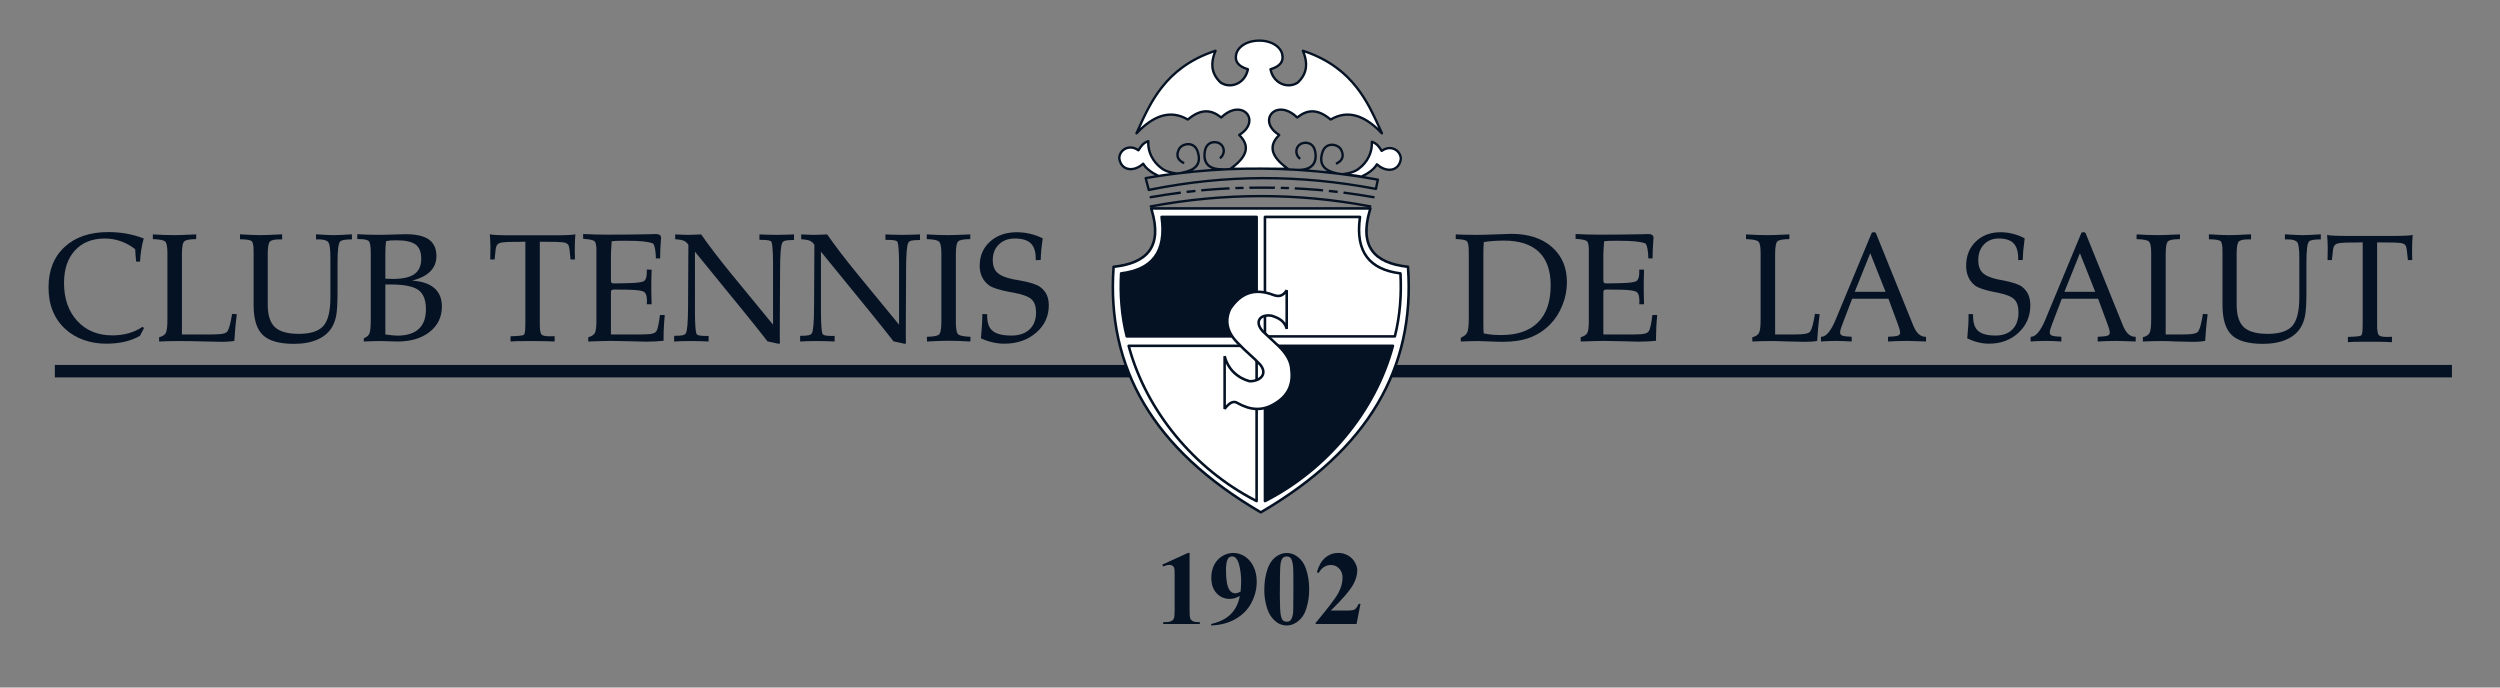 <svg xmlns="http://www.w3.org/2000/svg" xmlns:xlink="http://www.w3.org/1999/xlink" width="400" zoomAndPan="magnify" viewBox="0 0 300 82.5" height="110" preserveAspectRatio="xMidYMid meet" version="1.0"><rect x="0" y="0" width="300" height="82.5" fill="#808080" stroke="none"/><defs><clipPath id="72688ce621"><path d="M 5.797 27 L 290 27 L 290 42 L 5.797 42 Z M 5.797 27 " clip-rule="nonzero"/></clipPath><clipPath id="8fe80f7b50"><path d="M 166 43 L 294.301 43 L 294.301 46 L 166 46 Z M 166 43 " clip-rule="nonzero"/></clipPath></defs><path fill="#051224" d="M 151.219 61.613 C 144.719 57.82 140.062 53.453 137.145 48.52 C 134.219 43.582 133.035 38.074 133.477 32.004 C 133.48 31.941 133.551 31.867 133.617 31.859 C 135.551 31.652 137.008 31.082 137.793 30.004 C 138.578 28.93 138.711 27.328 137.996 25.062 C 137.965 24.965 138.043 24.859 138.145 24.859 L 164.445 24.859 C 164.547 24.859 164.625 24.965 164.594 25.062 C 163.883 27.328 164.012 28.93 164.797 30.004 C 165.582 31.082 167.039 31.652 168.977 31.859 C 169.039 31.867 169.109 31.941 169.113 32.004 C 169.555 38.074 168.371 43.582 165.445 48.52 C 162.527 53.453 157.871 57.82 151.375 61.613 C 151.34 61.633 151.25 61.633 151.219 61.613 " fill-opacity="1" fill-rule="nonzero"/><path fill="#ffffff" d="M 151.297 61.301 C 157.707 57.543 162.301 53.23 165.18 48.363 C 168.051 43.516 169.223 38.113 168.812 32.156 C 166.852 31.926 165.371 31.32 164.543 30.188 C 163.723 29.062 163.562 27.438 164.238 25.172 L 138.355 25.172 C 139.031 27.438 138.867 29.062 138.047 30.188 C 137.219 31.32 135.738 31.926 133.777 32.156 C 133.367 38.113 134.543 43.516 137.41 48.363 C 140.293 53.23 144.883 57.543 151.297 61.301 " fill-opacity="1" fill-rule="nonzero"/><g clip-path="url(#72688ce621)"><path fill="#051224" d="M 281.746 41.059 L 281.746 40.43 C 282.316 40.41 282.719 40.387 282.941 40.359 C 283.168 40.328 283.301 40.293 283.344 40.25 C 283.41 40.184 283.453 40.047 283.484 39.84 C 283.512 39.625 283.523 39.242 283.523 38.688 L 283.523 29.086 C 283.387 29.086 283.199 29.086 282.953 29.094 C 282.715 29.102 282.543 29.105 282.438 29.105 L 282.031 29.105 C 281.109 29.105 280.543 29.164 280.328 29.289 C 280.117 29.41 279.992 29.652 279.957 30.02 L 279.828 31.211 L 279.309 31.211 C 279.309 31.051 279.312 30.801 279.316 30.461 C 279.324 30.125 279.328 29.875 279.328 29.703 C 279.328 29.516 279.32 29.297 279.309 29.039 C 279.297 28.781 279.277 28.504 279.254 28.195 C 279.422 28.238 279.727 28.266 280.164 28.285 C 280.602 28.305 281.168 28.312 281.871 28.312 L 286.91 28.312 C 287.609 28.312 288.18 28.305 288.617 28.285 C 289.051 28.266 289.355 28.238 289.52 28.195 C 289.5 28.461 289.48 28.734 289.469 29.027 C 289.457 29.316 289.449 29.625 289.449 29.945 C 289.449 30.145 289.449 30.348 289.453 30.559 C 289.457 30.77 289.465 30.984 289.469 31.211 L 288.949 31.211 L 288.82 30.02 C 288.785 29.73 288.723 29.531 288.637 29.418 C 288.551 29.305 288.391 29.223 288.156 29.172 C 287.992 29.145 287.688 29.121 287.25 29.105 C 286.812 29.09 286.148 29.086 285.254 29.086 L 285.254 39.039 C 285.254 39.691 285.328 40.086 285.469 40.223 C 285.609 40.363 285.918 40.43 286.395 40.43 C 286.551 40.43 286.676 40.43 286.77 40.426 C 286.863 40.422 286.953 40.418 287.035 40.41 L 287.035 41.059 C 286.676 41.039 286.262 41.023 285.797 41.016 C 285.328 41.008 284.816 41.004 284.258 41.004 C 283.402 41.004 282.816 41.008 282.5 41.016 C 282.184 41.023 281.93 41.039 281.746 41.059 M 266.699 36.605 L 266.699 30.148 C 266.699 29.469 266.621 29.066 266.461 28.93 C 266.305 28.797 265.84 28.723 265.074 28.711 L 265.062 28.117 C 265.691 28.156 266.195 28.18 266.57 28.195 C 266.945 28.211 267.258 28.215 267.508 28.215 C 267.699 28.215 267.977 28.211 268.34 28.199 C 268.703 28.188 269.297 28.16 270.125 28.117 L 270.125 28.727 L 269.793 28.727 C 269.191 28.727 268.809 28.816 268.645 29 C 268.48 29.176 268.398 29.672 268.398 30.48 L 268.398 36.559 C 268.398 37.824 268.684 38.723 269.258 39.262 C 269.836 39.797 270.789 40.062 272.125 40.062 C 273.535 40.062 274.516 39.746 275.078 39.109 C 275.637 38.469 275.918 37.324 275.918 35.664 L 275.918 30.922 C 275.918 29.898 275.832 29.273 275.66 29.055 C 275.492 28.84 275.105 28.727 274.508 28.727 L 274.191 28.727 L 274.191 28.117 C 274.699 28.152 275.117 28.176 275.453 28.191 C 275.785 28.207 276.074 28.215 276.32 28.215 C 276.555 28.215 276.84 28.207 277.18 28.191 C 277.516 28.176 277.957 28.152 278.496 28.117 L 278.496 28.727 C 278.105 28.727 277.797 28.746 277.566 28.785 C 277.332 28.828 277.176 28.887 277.094 28.969 C 276.977 29.086 276.898 29.355 276.848 29.781 C 276.793 30.203 276.77 30.824 276.77 31.637 L 276.77 35 C 276.77 36.328 276.719 37.262 276.625 37.797 C 276.531 38.332 276.367 38.797 276.141 39.195 C 275.77 39.863 275.191 40.375 274.402 40.73 C 273.613 41.082 272.66 41.262 271.543 41.262 C 269.793 41.262 268.547 40.906 267.809 40.207 C 267.07 39.5 266.699 38.301 266.699 36.605 M 259.883 40.137 L 261.793 40.137 C 262.473 40.137 262.961 40.105 263.258 40.043 C 263.551 39.98 263.73 39.875 263.812 39.734 C 263.906 39.57 264.004 39.316 264.09 38.969 C 264.18 38.613 264.27 38.18 264.352 37.668 L 264.918 37.703 C 264.844 38.301 264.777 38.867 264.73 39.406 C 264.684 39.938 264.645 40.441 264.621 40.906 C 264.426 40.945 264.203 40.973 263.961 40.988 C 263.723 41.008 263.422 41.02 263.059 41.02 C 262.801 41.02 262.109 41.004 260.977 40.973 C 259.844 40.941 260.395 40.926 259.516 40.926 C 259.078 40.926 258.66 40.93 258.258 40.938 C 257.855 40.949 257.484 40.961 257.145 40.98 L 257.145 40.469 C 257.535 40.375 257.797 40.207 257.938 39.977 C 258.074 39.742 258.141 39.188 258.141 38.312 L 258.141 30.328 C 258.141 29.57 258.043 29.113 257.844 28.957 C 257.648 28.809 257.164 28.719 256.391 28.695 L 256.391 28.129 C 256.898 28.156 257.367 28.18 257.793 28.195 C 258.219 28.211 258.621 28.215 259.004 28.215 C 259.184 28.215 259.438 28.211 259.766 28.199 C 260.098 28.188 260.707 28.164 261.602 28.129 L 261.59 28.695 C 260.848 28.699 260.375 28.785 260.18 28.941 C 259.98 29.098 259.883 29.621 259.883 30.5 Z M 243.676 40.98 L 243.676 40.414 L 243.715 40.414 C 244.289 40.414 244.859 39.734 245.434 38.375 C 245.484 38.242 245.527 38.141 245.559 38.07 L 249.754 27.973 C 249.773 27.938 249.801 27.914 249.84 27.895 C 249.883 27.875 249.941 27.867 250.012 27.867 C 250.082 27.867 250.141 27.875 250.18 27.895 C 250.219 27.914 250.25 27.941 250.273 27.984 L 254.688 38.906 C 254.691 38.922 254.703 38.957 254.73 39.012 C 255.102 39.949 255.594 40.414 256.215 40.414 L 256.285 40.414 L 256.285 40.98 C 256.172 40.977 256.016 40.969 255.816 40.961 C 254.988 40.93 254.418 40.91 254.09 40.91 C 253.625 40.91 253.199 40.918 252.812 40.93 C 252.426 40.941 252.062 40.957 251.723 40.98 L 251.723 40.414 C 252.332 40.391 252.727 40.344 252.906 40.277 C 253.086 40.207 253.176 40.09 253.176 39.93 C 253.176 39.84 253.156 39.719 253.125 39.57 C 253.086 39.422 253.035 39.258 252.969 39.082 L 251.773 35.852 L 247.414 35.852 L 246.219 38.977 C 246.125 39.227 246.059 39.418 246.027 39.547 C 245.996 39.676 245.977 39.797 245.977 39.91 C 245.977 40.086 246.07 40.207 246.246 40.277 C 246.43 40.344 246.801 40.391 247.363 40.414 L 247.363 40.98 C 247.031 40.957 246.715 40.941 246.402 40.93 C 246.09 40.918 245.785 40.91 245.484 40.91 C 245.145 40.91 244.824 40.918 244.535 40.93 C 244.238 40.941 243.953 40.957 243.676 40.98 M 247.73 35.016 L 251.426 35.016 L 249.59 30.383 Z M 236.07 40.594 C 236.121 40.098 236.16 39.605 236.188 39.121 C 236.215 38.637 236.23 38.156 236.23 37.684 L 236.77 37.703 L 236.77 37.926 C 236.77 38.766 236.977 39.367 237.398 39.723 C 237.812 40.082 238.504 40.266 239.473 40.266 C 240.336 40.266 241.008 40.02 241.492 39.527 C 241.977 39.035 242.219 38.355 242.219 37.484 C 242.219 36.797 242.059 36.285 241.742 35.949 C 241.426 35.613 240.793 35.344 239.848 35.148 C 239.719 35.117 239.543 35.086 239.309 35.043 C 238.125 34.805 237.348 34.535 236.977 34.242 C 236.633 33.965 236.375 33.633 236.199 33.234 C 236.023 32.84 235.938 32.391 235.938 31.891 C 235.938 30.703 236.32 29.738 237.094 28.988 C 237.863 28.242 238.859 27.867 240.082 27.867 C 240.566 27.867 241.051 27.93 241.539 28.051 C 242.023 28.172 242.5 28.355 242.961 28.602 C 242.891 29.129 242.836 29.602 242.797 30.02 C 242.762 30.434 242.742 30.828 242.734 31.191 L 242.184 31.219 L 242.184 31.027 C 242.184 30.191 242 29.582 241.629 29.199 C 241.262 28.812 240.664 28.621 239.848 28.621 C 239.113 28.621 238.523 28.859 238.07 29.34 C 237.617 29.816 237.391 30.441 237.391 31.215 C 237.391 31.867 237.555 32.367 237.895 32.711 C 238.227 33.055 238.824 33.324 239.676 33.516 C 239.836 33.547 240.066 33.59 240.375 33.648 C 241.508 33.863 242.273 34.125 242.668 34.43 C 243 34.695 243.246 35.004 243.402 35.367 C 243.559 35.727 243.637 36.152 243.637 36.645 C 243.637 37.953 243.164 39.051 242.219 39.926 C 241.277 40.805 240.094 41.242 238.664 41.242 C 238.238 41.242 237.805 41.188 237.371 41.078 C 236.938 40.973 236.504 40.812 236.07 40.594 M 218.516 40.98 L 218.516 40.414 L 218.555 40.414 C 219.133 40.414 219.703 39.734 220.273 38.375 C 220.324 38.242 220.367 38.141 220.398 38.07 L 224.594 27.973 C 224.609 27.938 224.641 27.914 224.68 27.895 C 224.723 27.875 224.781 27.867 224.852 27.867 C 224.922 27.867 224.98 27.875 225.02 27.895 C 225.059 27.914 225.09 27.941 225.113 27.984 L 229.527 38.906 C 229.527 38.922 229.547 38.957 229.57 39.012 C 229.941 39.949 230.434 40.414 231.055 40.414 L 231.125 40.414 L 231.125 40.98 C 231.012 40.977 230.855 40.969 230.656 40.961 C 229.832 40.93 229.258 40.91 228.93 40.91 C 228.465 40.91 228.039 40.918 227.652 40.93 C 227.266 40.941 226.902 40.957 226.562 40.98 L 226.562 40.414 C 227.172 40.391 227.566 40.344 227.746 40.277 C 227.926 40.207 228.016 40.094 228.016 39.93 C 228.016 39.84 227.996 39.719 227.965 39.57 C 227.926 39.422 227.875 39.258 227.809 39.082 L 226.613 35.852 L 222.258 35.852 L 221.059 38.977 C 220.965 39.227 220.902 39.418 220.867 39.547 C 220.836 39.676 220.816 39.797 220.816 39.91 C 220.816 40.086 220.91 40.207 221.086 40.277 C 221.27 40.344 221.641 40.391 222.203 40.414 L 222.203 40.98 C 221.871 40.957 221.551 40.941 221.242 40.93 C 220.93 40.918 220.625 40.91 220.324 40.91 C 219.984 40.91 219.664 40.918 219.371 40.93 C 219.078 40.941 218.793 40.957 218.516 40.98 M 222.57 35.016 L 226.266 35.016 L 224.43 30.383 Z M 213.016 40.137 L 215.234 40.137 C 215.918 40.137 216.406 40.105 216.699 40.043 C 216.988 39.98 217.172 39.875 217.254 39.734 C 217.348 39.57 217.445 39.316 217.535 38.969 C 217.621 38.613 217.711 38.18 217.793 37.668 L 218.359 37.703 C 218.285 38.301 218.219 38.867 218.172 39.406 C 218.125 39.938 218.086 40.441 218.062 40.906 C 217.867 40.945 217.648 40.973 217.402 40.992 C 217.16 41.008 216.863 41.02 216.5 41.02 C 216.242 41.02 215.547 41.004 214.418 40.973 C 213.285 40.941 213.523 40.926 212.645 40.926 C 212.211 40.926 211.789 40.93 211.391 40.938 C 210.988 40.949 210.617 40.965 210.277 40.98 L 210.277 40.469 C 210.668 40.375 210.93 40.207 211.066 39.977 C 211.207 39.742 211.273 39.188 211.273 38.312 L 211.273 30.328 C 211.273 29.57 211.176 29.113 210.977 28.957 C 210.777 28.809 210.297 28.719 209.523 28.695 L 209.523 28.129 C 210.031 28.156 210.496 28.18 210.926 28.195 C 211.348 28.211 211.75 28.215 212.133 28.215 C 212.316 28.215 212.57 28.211 212.898 28.203 C 213.23 28.188 213.84 28.164 214.73 28.129 L 214.723 28.695 C 213.98 28.699 213.508 28.785 213.312 28.941 C 213.113 29.098 213.016 29.621 213.016 30.5 Z M 189.684 40.98 L 189.684 40.469 C 190.066 40.363 190.324 40.199 190.461 39.984 C 190.594 39.77 190.66 39.262 190.66 38.457 L 190.66 29.996 C 190.66 29.41 190.578 29.051 190.406 28.922 C 190.234 28.793 189.793 28.707 189.07 28.66 L 189.07 28.082 C 189.566 28.105 190.062 28.125 190.551 28.141 C 191.047 28.156 191.547 28.16 192.055 28.16 C 193.816 28.16 195.551 28.141 197.254 28.102 C 197.543 28.086 197.711 28.082 197.758 28.082 C 197.988 28.082 198.152 28.121 198.262 28.199 C 198.371 28.273 198.422 28.402 198.422 28.566 C 198.422 28.586 198.418 28.656 198.406 28.781 C 198.34 29.516 198.309 30.254 198.309 31.008 L 197.805 31.008 C 197.785 30.52 197.754 30.137 197.699 29.867 C 197.652 29.594 197.57 29.379 197.465 29.223 C 197.184 29.109 196.789 29.027 196.285 28.969 C 195.785 28.918 195.047 28.891 194.074 28.891 C 193.598 28.891 193.254 28.895 193.047 28.902 C 192.84 28.914 192.656 28.93 192.492 28.953 C 192.461 29.48 192.434 29.844 192.422 30.043 C 192.41 30.246 192.402 30.402 192.402 30.516 L 192.402 33.605 C 192.402 33.777 192.43 33.883 192.48 33.934 C 192.531 33.988 192.645 34.012 192.828 34.012 L 194.555 33.977 C 195.586 33.949 196.199 33.863 196.402 33.703 C 196.609 33.543 196.711 33.207 196.711 32.699 L 196.711 32.352 L 197.285 32.359 C 197.27 32.906 197.254 33.32 197.254 33.609 C 197.25 33.902 197.25 34.176 197.25 34.43 C 197.25 34.676 197.25 34.934 197.254 35.219 C 197.254 35.5 197.27 35.934 197.285 36.508 L 196.711 36.508 C 196.711 36.457 196.711 36.391 196.719 36.305 C 196.727 36.219 196.727 36.156 196.727 36.121 C 196.727 35.574 196.625 35.219 196.418 35.055 C 196.211 34.887 195.594 34.789 194.559 34.766 L 192.828 34.746 C 192.645 34.746 192.531 34.773 192.48 34.824 C 192.43 34.875 192.402 34.984 192.402 35.152 L 192.402 40.137 L 195.883 40.137 C 196.598 40.137 197.086 40.105 197.355 40.039 C 197.625 39.973 197.801 39.859 197.883 39.695 C 197.957 39.566 198.027 39.336 198.098 39.008 C 198.164 38.684 198.227 38.281 198.289 37.801 L 198.867 37.801 C 198.816 38.297 198.781 38.773 198.758 39.23 C 198.734 39.684 198.723 40.117 198.723 40.523 L 198.723 40.891 C 198.387 40.93 198.043 40.953 197.695 40.973 C 197.352 40.988 196.992 41 196.621 41 C 196.34 41 195.734 40.984 194.809 40.953 C 193.887 40.926 193.094 40.91 192.441 40.91 C 191.914 40.91 191.07 40.934 189.906 40.973 C 189.809 40.977 189.734 40.98 189.684 40.98 M 175.297 40.98 L 175.297 40.523 C 175.668 40.375 175.922 40.172 176.055 39.918 C 176.184 39.664 176.254 39.086 176.254 38.188 L 176.254 30.238 C 176.254 29.488 176.168 29.051 176 28.918 C 175.832 28.789 175.395 28.711 174.688 28.684 L 174.688 28.129 C 175 28.145 175.328 28.156 175.676 28.168 C 176.023 28.176 176.523 28.184 177.168 28.184 C 177.805 28.184 178.586 28.164 179.512 28.125 C 180.441 28.086 181.059 28.062 181.363 28.062 C 183.406 28.062 185.031 28.59 186.23 29.641 C 187.43 30.691 188.031 32.098 188.031 33.859 C 188.031 34.816 187.848 35.746 187.48 36.652 C 187.117 37.555 186.617 38.324 185.984 38.961 C 185.273 39.664 184.473 40.188 183.566 40.52 C 182.66 40.852 181.594 41.02 180.359 41.02 C 179.938 41.02 179.406 41.004 178.758 40.973 C 178.109 40.941 177.676 40.926 177.445 40.926 C 177.129 40.926 176.793 40.93 176.438 40.938 C 176.078 40.949 175.699 40.961 175.297 40.98 M 178.039 40.004 C 178.355 40.074 178.691 40.125 179.035 40.16 C 179.383 40.191 179.754 40.207 180.148 40.207 C 182.078 40.207 183.551 39.699 184.562 38.684 C 185.574 37.664 186.082 36.184 186.082 34.246 C 186.082 32.473 185.609 31.133 184.668 30.227 C 183.723 29.324 182.32 28.871 180.465 28.871 C 180.035 28.871 179.613 28.887 179.207 28.918 C 178.801 28.945 178.418 28.988 178.059 29.043 C 178.039 29.242 178.023 29.453 178.016 29.684 C 178.008 29.91 178.004 30.238 178.004 30.68 L 178.004 38.664 C 178.004 39.027 178.008 39.305 178.012 39.484 C 178.02 39.668 178.027 39.84 178.039 40.004 M 117.707 40.594 C 117.758 40.098 117.801 39.605 117.832 39.121 C 117.863 38.637 117.879 38.156 117.879 37.684 L 118.461 37.703 L 118.461 37.926 C 118.461 38.766 118.684 39.367 119.137 39.723 C 119.586 40.082 120.328 40.266 121.371 40.266 C 122.301 40.266 123.023 40.02 123.547 39.527 C 124.066 39.035 124.328 38.355 124.328 37.484 C 124.328 36.797 124.156 36.285 123.816 35.949 C 123.477 35.613 122.793 35.344 121.777 35.148 C 121.637 35.117 121.445 35.086 121.195 35.043 C 119.918 34.805 119.082 34.535 118.684 34.242 C 118.312 33.965 118.035 33.633 117.844 33.234 C 117.656 32.84 117.562 32.391 117.562 31.891 C 117.562 30.703 117.977 29.738 118.809 28.988 C 119.637 28.242 120.711 27.867 122.027 27.867 C 122.551 27.867 123.074 27.93 123.594 28.051 C 124.121 28.172 124.633 28.355 125.129 28.602 C 125.051 29.129 124.992 29.602 124.953 30.02 C 124.914 30.434 124.891 30.828 124.887 31.191 L 124.289 31.219 L 124.289 31.027 C 124.289 30.191 124.09 29.582 123.691 29.199 C 123.297 28.812 122.656 28.621 121.777 28.621 C 120.984 28.621 120.348 28.859 119.859 29.34 C 119.371 29.816 119.129 30.441 119.129 31.215 C 119.129 31.867 119.309 32.367 119.668 32.711 C 120.031 33.055 120.672 33.324 121.59 33.516 C 121.762 33.547 122.012 33.59 122.344 33.648 C 123.566 33.863 124.391 34.125 124.812 34.43 C 125.172 34.695 125.434 35.004 125.602 35.367 C 125.773 35.727 125.855 36.152 125.855 36.645 C 125.855 37.953 125.348 39.051 124.332 39.926 C 123.316 40.805 122.039 41.242 120.5 41.242 C 120.039 41.242 119.574 41.188 119.109 41.078 C 118.641 40.973 118.172 40.812 117.707 40.594 M 114.703 38.574 L 114.703 38.664 C 114.703 39.488 114.805 39.98 115.004 40.137 C 115.203 40.293 115.691 40.383 116.457 40.414 L 116.445 40.98 C 115.914 40.949 115.438 40.93 115.016 40.914 C 114.59 40.898 114.203 40.891 113.844 40.891 C 113.5 40.891 113.121 40.898 112.695 40.914 C 112.273 40.93 111.789 40.949 111.238 40.98 L 111.227 40.414 C 111.988 40.402 112.469 40.316 112.664 40.152 C 112.867 39.992 112.965 39.477 112.965 38.609 L 112.965 30.418 C 112.965 29.609 112.863 29.129 112.664 28.969 C 112.461 28.812 111.98 28.719 111.211 28.695 L 111.211 28.129 C 111.723 28.156 112.188 28.18 112.613 28.195 C 113.035 28.211 113.441 28.215 113.824 28.215 C 114.02 28.215 114.285 28.211 114.629 28.199 C 114.973 28.188 115.574 28.164 116.438 28.129 L 116.43 28.695 C 115.68 28.699 115.203 28.785 115.004 28.949 C 114.805 29.117 114.703 29.633 114.703 30.5 Z M 98.516 37.484 C 98.516 38.133 98.531 38.68 98.562 39.125 C 98.59 39.57 98.633 39.871 98.688 40.027 C 98.723 40.129 98.832 40.203 99.016 40.25 C 99.195 40.293 99.48 40.316 99.863 40.316 L 100.16 40.316 L 100.152 40.98 C 99.836 40.961 99.5 40.949 99.152 40.938 C 98.805 40.93 98.441 40.926 98.055 40.926 C 97.633 40.926 97.246 40.93 96.906 40.938 C 96.566 40.949 96.27 40.961 96.016 40.98 L 96.016 40.297 C 96.527 40.297 96.871 40.273 97.059 40.227 C 97.246 40.176 97.371 40.09 97.438 39.965 C 97.516 39.805 97.574 39.477 97.617 38.98 C 97.66 38.488 97.684 37.719 97.688 36.68 L 97.727 29.379 C 97.582 29.148 97.398 28.988 97.184 28.891 C 96.961 28.797 96.613 28.734 96.141 28.703 L 96.141 28.129 C 96.461 28.141 96.742 28.152 96.996 28.164 C 97.25 28.176 97.453 28.184 97.617 28.184 C 97.875 28.184 98.141 28.176 98.422 28.164 C 98.699 28.152 98.98 28.141 99.262 28.129 C 99.734 28.812 100.266 29.535 100.848 30.297 C 101.434 31.062 102.066 31.863 102.746 32.699 L 107.887 38.961 L 107.887 31.621 C 107.887 30.977 107.871 30.43 107.84 29.98 C 107.812 29.539 107.77 29.234 107.715 29.07 C 107.688 28.977 107.578 28.902 107.395 28.855 C 107.207 28.809 106.926 28.785 106.543 28.785 L 106.254 28.785 L 106.254 28.129 C 106.574 28.145 106.914 28.156 107.262 28.168 C 107.613 28.176 107.973 28.184 108.344 28.184 C 108.758 28.184 109.141 28.176 109.492 28.164 C 109.84 28.152 110.145 28.141 110.402 28.129 L 110.402 28.801 C 109.898 28.801 109.555 28.828 109.367 28.875 C 109.176 28.922 109.055 29.012 108.992 29.137 C 108.902 29.316 108.836 29.672 108.797 30.199 C 108.754 30.727 108.73 31.473 108.73 32.43 L 108.695 39.379 C 108.695 39.836 108.699 40.191 108.699 40.449 C 108.703 40.707 108.707 40.957 108.711 41.195 L 108.586 41.262 L 107.223 40.961 C 106.605 40.16 105.602 38.902 104.215 37.191 C 104.047 36.984 103.918 36.832 103.836 36.73 L 98.516 30.203 Z M 83.395 37.484 C 83.395 38.133 83.41 38.68 83.441 39.125 C 83.469 39.57 83.512 39.871 83.566 40.027 C 83.602 40.129 83.711 40.203 83.895 40.25 C 84.074 40.293 84.359 40.316 84.742 40.316 L 85.039 40.316 L 85.031 40.98 C 84.715 40.961 84.379 40.949 84.031 40.938 C 83.684 40.93 83.316 40.926 82.934 40.926 C 82.512 40.926 82.125 40.93 81.785 40.938 C 81.445 40.949 81.148 40.961 80.895 40.98 L 80.895 40.297 C 81.406 40.297 81.75 40.273 81.938 40.227 C 82.125 40.176 82.25 40.09 82.316 39.965 C 82.395 39.805 82.453 39.477 82.496 38.98 C 82.539 38.488 82.562 37.719 82.566 36.68 L 82.605 29.379 C 82.461 29.148 82.277 28.988 82.062 28.891 C 81.84 28.797 81.492 28.734 81.023 28.703 L 81.023 28.129 C 81.34 28.141 81.621 28.152 81.875 28.164 C 82.129 28.176 82.336 28.184 82.496 28.184 C 82.754 28.184 83.02 28.176 83.301 28.164 C 83.578 28.152 83.859 28.141 84.141 28.129 C 84.613 28.812 85.141 29.535 85.727 30.297 C 86.312 31.062 86.941 31.863 87.625 32.699 L 92.766 38.961 L 92.766 31.621 C 92.766 30.977 92.75 30.43 92.719 29.98 C 92.691 29.539 92.648 29.234 92.594 29.07 C 92.566 28.977 92.457 28.902 92.273 28.855 C 92.086 28.809 91.805 28.785 91.422 28.785 L 91.133 28.785 L 91.133 28.129 C 91.453 28.145 91.793 28.156 92.141 28.168 C 92.492 28.176 92.852 28.184 93.223 28.184 C 93.637 28.184 94.02 28.176 94.371 28.164 C 94.719 28.152 95.023 28.141 95.281 28.129 L 95.281 28.801 C 94.777 28.801 94.43 28.828 94.242 28.875 C 94.055 28.922 93.934 29.012 93.871 29.137 C 93.781 29.316 93.715 29.672 93.676 30.199 C 93.633 30.727 93.609 31.473 93.609 32.43 L 93.574 39.379 C 93.574 39.836 93.574 40.191 93.578 40.449 C 93.582 40.707 93.586 40.957 93.59 41.195 L 93.465 41.262 L 92.102 40.961 C 91.484 40.16 90.48 38.902 89.094 37.191 C 88.926 36.984 88.797 36.832 88.715 36.73 L 83.395 30.203 Z M 70.59 40.98 L 70.59 40.469 C 70.977 40.363 71.234 40.199 71.367 39.984 C 71.504 39.77 71.57 39.262 71.57 38.457 L 71.57 29.996 C 71.57 29.41 71.484 29.051 71.312 28.922 C 71.145 28.793 70.699 28.707 69.977 28.656 L 69.977 28.082 C 70.477 28.105 70.969 28.125 71.461 28.141 C 71.953 28.156 72.453 28.16 72.961 28.16 C 74.723 28.16 76.457 28.141 78.164 28.102 C 78.453 28.086 78.621 28.082 78.668 28.082 C 78.898 28.082 79.062 28.121 79.168 28.199 C 79.281 28.273 79.332 28.398 79.332 28.566 C 79.332 28.586 79.324 28.656 79.312 28.781 C 79.25 29.516 79.215 30.254 79.215 31.008 L 78.711 31.008 C 78.695 30.52 78.66 30.137 78.609 29.867 C 78.559 29.594 78.48 29.379 78.371 29.223 C 78.09 29.109 77.695 29.027 77.195 28.969 C 76.691 28.918 75.957 28.891 74.984 28.891 C 74.504 28.891 74.16 28.895 73.957 28.902 C 73.746 28.914 73.562 28.93 73.402 28.953 C 73.367 29.48 73.344 29.844 73.332 30.043 C 73.316 30.246 73.312 30.402 73.312 30.516 L 73.312 33.605 C 73.312 33.777 73.336 33.883 73.387 33.934 C 73.441 33.988 73.555 34.012 73.734 34.012 L 75.461 33.977 C 76.492 33.949 77.109 33.863 77.309 33.703 C 77.516 33.543 77.617 33.207 77.617 32.699 L 77.617 32.352 L 78.195 32.359 C 78.176 32.906 78.164 33.32 78.16 33.609 C 78.156 33.902 78.156 34.176 78.156 34.43 C 78.156 34.676 78.156 34.934 78.16 35.219 C 78.164 35.5 78.176 35.934 78.195 36.508 L 77.617 36.508 C 77.617 36.457 77.621 36.391 77.625 36.305 C 77.633 36.219 77.637 36.156 77.637 36.121 C 77.637 35.574 77.531 35.219 77.324 35.055 C 77.117 34.887 76.5 34.789 75.469 34.766 L 73.734 34.746 C 73.555 34.746 73.441 34.773 73.387 34.824 C 73.336 34.875 73.312 34.984 73.312 35.152 L 73.312 40.137 L 76.789 40.137 C 77.504 40.137 77.996 40.105 78.266 40.039 C 78.531 39.973 78.711 39.859 78.793 39.695 C 78.867 39.566 78.938 39.336 79.004 39.008 C 79.07 38.684 79.137 38.281 79.195 37.801 L 79.773 37.801 C 79.723 38.297 79.691 38.773 79.668 39.23 C 79.641 39.684 79.629 40.117 79.629 40.523 L 79.629 40.891 C 79.293 40.93 78.949 40.953 78.605 40.973 C 78.258 40.988 77.898 41 77.527 41 C 77.246 41 76.641 40.984 75.715 40.953 C 74.793 40.926 74 40.91 73.348 40.91 C 72.82 40.91 71.977 40.934 70.816 40.973 C 70.715 40.977 70.641 40.98 70.59 40.98 M 61.266 40.98 L 61.266 40.352 C 61.84 40.336 62.242 40.309 62.465 40.281 C 62.688 40.25 62.824 40.215 62.863 40.172 C 62.93 40.105 62.977 39.969 63.004 39.762 C 63.031 39.551 63.043 39.168 63.043 38.609 L 63.043 29.008 C 62.906 29.008 62.719 29.012 62.477 29.016 C 62.238 29.023 62.066 29.027 61.961 29.027 L 61.555 29.027 C 60.633 29.027 60.062 29.086 59.852 29.211 C 59.637 29.332 59.516 29.574 59.477 29.941 L 59.352 31.137 L 58.832 31.137 C 58.832 30.973 58.836 30.727 58.84 30.383 C 58.848 30.047 58.852 29.797 58.852 29.629 C 58.852 29.441 58.844 29.219 58.832 28.961 C 58.82 28.703 58.801 28.426 58.777 28.117 C 58.945 28.16 59.25 28.188 59.684 28.207 C 60.121 28.227 60.691 28.234 61.391 28.234 L 66.43 28.234 C 67.129 28.234 67.699 28.227 68.137 28.207 C 68.574 28.188 68.879 28.16 69.043 28.117 C 69.023 28.383 69.004 28.656 68.992 28.949 C 68.98 29.242 68.973 29.547 68.973 29.867 C 68.973 30.07 68.973 30.27 68.977 30.48 C 68.98 30.691 68.984 30.91 68.992 31.137 L 68.469 31.137 L 68.344 29.941 C 68.309 29.652 68.246 29.453 68.16 29.34 C 68.074 29.227 67.91 29.145 67.68 29.098 C 67.512 29.07 67.211 29.043 66.77 29.027 C 66.336 29.012 65.668 29.008 64.777 29.008 L 64.777 38.961 C 64.777 39.613 64.848 40.008 64.988 40.148 C 65.129 40.285 65.441 40.352 65.918 40.352 C 66.074 40.352 66.199 40.352 66.293 40.348 C 66.383 40.348 66.473 40.34 66.555 40.336 L 66.555 40.98 C 66.199 40.961 65.785 40.949 65.316 40.938 C 64.852 40.93 64.34 40.926 63.781 40.926 C 62.926 40.926 62.336 40.93 62.02 40.938 C 61.703 40.949 61.453 40.961 61.266 40.98 M 46.242 33.434 C 46.254 33.434 46.273 33.438 46.297 33.445 C 46.676 33.461 46.949 33.473 47.125 33.473 C 48.316 33.473 49.184 33.277 49.727 32.891 C 50.273 32.508 50.547 31.891 50.547 31.047 C 50.547 30.242 50.32 29.672 49.867 29.34 C 49.414 29.004 48.637 28.836 47.527 28.836 C 47.281 28.836 47.066 28.844 46.871 28.855 C 46.68 28.871 46.5 28.898 46.332 28.934 C 46.305 29.133 46.281 29.344 46.266 29.57 C 46.25 29.793 46.242 30.047 46.242 30.324 Z M 46.242 40.137 C 46.59 40.184 46.883 40.219 47.121 40.242 C 47.355 40.266 47.539 40.277 47.672 40.277 C 48.809 40.277 49.668 40.012 50.246 39.477 C 50.824 38.949 51.113 38.152 51.113 37.098 C 51.113 36.004 50.809 35.238 50.203 34.797 C 49.59 34.359 48.48 34.137 46.863 34.137 L 46.242 34.137 Z M 43.648 40.98 L 43.668 40.574 C 43.988 40.465 44.207 40.285 44.32 40.047 C 44.434 39.809 44.492 39.246 44.492 38.367 L 44.492 30.363 C 44.492 29.555 44.41 29.074 44.242 28.922 C 44.082 28.77 43.684 28.691 43.059 28.691 L 42.875 28.691 L 42.875 28.102 C 43.285 28.129 43.699 28.148 44.113 28.16 C 44.535 28.172 44.965 28.18 45.398 28.18 C 45.926 28.18 46.547 28.168 47.266 28.141 C 47.98 28.113 48.434 28.102 48.637 28.102 C 49.914 28.102 50.859 28.312 51.461 28.738 C 52.066 29.164 52.371 29.828 52.371 30.73 C 52.371 31.465 52.121 32.078 51.629 32.574 C 51.133 33.07 50.402 33.438 49.441 33.676 C 50.609 33.746 51.5 34.039 52.109 34.562 C 52.719 35.086 53.027 35.824 53.027 36.77 C 53.027 38.031 52.543 39.051 51.57 39.82 C 50.602 40.594 49.309 40.98 47.699 40.98 C 47.453 40.98 47.105 40.973 46.648 40.953 C 46.195 40.934 45.863 40.926 45.652 40.926 C 45.406 40.926 45.113 40.93 44.777 40.938 C 44.438 40.949 44.062 40.961 43.648 40.98 M 30.434 36.605 L 30.434 30.148 C 30.434 29.469 30.352 29.066 30.191 28.93 C 30.035 28.797 29.574 28.723 28.805 28.711 L 28.797 28.117 C 29.426 28.156 29.93 28.18 30.305 28.195 C 30.676 28.211 30.988 28.215 31.242 28.215 C 31.434 28.215 31.711 28.211 32.07 28.199 C 32.434 28.188 33.027 28.16 33.855 28.117 L 33.855 28.727 L 33.527 28.727 C 32.926 28.727 32.543 28.816 32.379 29 C 32.215 29.176 32.129 29.672 32.129 30.48 L 32.129 36.559 C 32.129 37.824 32.418 38.723 32.992 39.262 C 33.57 39.797 34.523 40.062 35.859 40.062 C 37.266 40.062 38.25 39.746 38.809 39.109 C 39.371 38.469 39.648 37.324 39.648 35.664 L 39.648 30.922 C 39.648 29.898 39.562 29.273 39.391 29.055 C 39.223 28.84 38.836 28.727 38.238 28.727 L 37.922 28.727 L 37.922 28.117 C 38.434 28.152 38.852 28.176 39.188 28.191 C 39.516 28.207 39.809 28.215 40.055 28.215 C 40.285 28.215 40.574 28.207 40.914 28.191 C 41.25 28.176 41.688 28.152 42.23 28.117 L 42.23 28.727 C 41.84 28.727 41.531 28.746 41.301 28.785 C 41.066 28.828 40.91 28.887 40.828 28.969 C 40.711 29.086 40.633 29.355 40.578 29.781 C 40.527 30.203 40.504 30.824 40.504 31.637 L 40.504 35 C 40.504 36.328 40.453 37.262 40.359 37.797 C 40.262 38.332 40.102 38.797 39.875 39.195 C 39.504 39.863 38.922 40.375 38.133 40.73 C 37.348 41.082 36.395 41.262 35.273 41.262 C 33.527 41.262 32.281 40.906 31.543 40.207 C 30.801 39.5 30.434 38.301 30.434 36.605 M 21.832 40.137 L 25.293 40.137 C 25.977 40.137 26.465 40.105 26.758 40.043 C 27.047 39.98 27.234 39.879 27.312 39.734 C 27.41 39.57 27.504 39.316 27.59 38.969 C 27.68 38.613 27.77 38.18 27.852 37.668 L 28.418 37.703 C 28.344 38.301 28.277 38.867 28.23 39.406 C 28.184 39.938 28.148 40.441 28.121 40.906 C 27.926 40.945 27.707 40.973 27.461 40.988 C 27.223 41.008 26.922 41.02 26.559 41.02 C 26.301 41.02 25.609 41.004 24.477 40.973 C 23.344 40.941 22.344 40.926 21.465 40.926 C 21.027 40.926 20.609 40.93 20.207 40.938 C 19.805 40.949 19.434 40.961 19.094 40.98 L 19.094 40.469 C 19.484 40.375 19.746 40.207 19.887 39.977 C 20.023 39.742 20.09 39.188 20.09 38.312 L 20.09 30.328 C 20.09 29.57 19.992 29.113 19.793 28.957 C 19.598 28.809 19.113 28.719 18.34 28.695 L 18.34 28.129 C 18.848 28.156 19.316 28.18 19.742 28.195 C 20.168 28.211 20.57 28.215 20.953 28.215 C 21.133 28.215 21.387 28.211 21.715 28.199 C 22.047 28.188 22.656 28.164 23.551 28.129 L 23.539 28.695 C 22.797 28.699 22.328 28.785 22.129 28.941 C 21.93 29.098 21.832 29.621 21.832 30.5 Z M 17.082 39.23 L 17.289 39.348 L 16.793 40.301 C 16.242 40.617 15.633 40.852 14.961 41.008 C 14.293 41.164 13.547 41.242 12.727 41.242 C 11.77 41.242 10.875 41.09 10.039 40.793 C 9.203 40.492 8.473 40.066 7.863 39.508 C 7.18 38.883 6.672 38.16 6.336 37.328 C 5.992 36.5 5.824 35.555 5.824 34.488 C 5.824 32.445 6.465 30.828 7.75 29.637 C 9.035 28.445 10.785 27.848 13.004 27.848 C 13.758 27.848 14.488 27.914 15.191 28.039 C 15.895 28.164 16.582 28.355 17.25 28.621 C 17.121 29.062 17.02 29.516 16.949 29.973 C 16.875 30.43 16.828 30.906 16.805 31.395 L 16.336 31.395 C 16.305 31.121 16.281 30.859 16.266 30.609 C 16.25 30.363 16.234 30.125 16.223 29.906 C 15.695 29.484 15.117 29.168 14.496 28.949 C 13.871 28.73 13.234 28.621 12.582 28.621 C 11.066 28.621 9.871 29.098 8.996 30.051 C 8.121 31 7.684 32.305 7.684 33.957 C 7.684 35.848 8.215 37.367 9.277 38.52 C 10.344 39.668 11.742 40.246 13.48 40.246 C 14.168 40.246 14.816 40.16 15.43 39.992 C 16.039 39.82 16.594 39.566 17.082 39.23 " fill-opacity="1" fill-rule="evenodd"/></g><path fill="#051224" d="M 163.199 25.875 C 163.289 25.875 163.367 25.965 163.355 26.055 C 163.055 28.141 163.348 29.688 164.156 30.758 C 164.965 31.828 166.297 32.434 168.074 32.652 C 168.137 32.66 168.207 32.734 168.211 32.797 C 168.277 34.066 168.27 35.336 168.16 36.602 C 168.055 37.867 167.852 39.137 167.531 40.406 C 167.52 40.465 167.441 40.523 167.383 40.523 L 151.793 40.523 C 151.715 40.523 151.637 40.449 151.637 40.371 L 151.637 26.031 C 151.637 25.953 151.715 25.875 151.793 25.875 Z M 163.199 25.875 " fill-opacity="1" fill-rule="nonzero"/><path fill="#051224" d="M 135.438 41.344 L 150.793 41.344 C 150.871 41.344 150.949 41.422 150.949 41.5 L 150.949 60.129 C 150.949 60.242 150.824 60.32 150.723 60.27 C 146.945 58.344 143.621 55.617 140.973 52.406 C 138.309 49.172 136.332 45.441 135.289 41.539 C 135.262 41.445 135.34 41.344 135.438 41.344 " fill-opacity="1" fill-rule="nonzero"/><path fill="#051224" d="M 167.152 41.344 C 167.25 41.344 167.328 41.445 167.301 41.539 C 166.258 45.441 164.285 49.172 161.617 52.406 C 158.973 55.617 155.645 58.344 151.867 60.27 C 151.766 60.32 151.641 60.242 151.641 60.129 L 151.641 41.5 C 151.641 41.422 151.719 41.344 151.797 41.344 Z M 167.152 41.344 " fill-opacity="1" fill-rule="nonzero"/><path fill="#051224" d="M 138.074 24.625 C 146.945 22.977 155.738 22.977 164.449 24.625 C 164.52 24.637 164.59 24.652 164.562 24.793 C 164.535 24.93 164.465 24.918 164.395 24.906 C 155.723 23.266 146.965 23.266 138.125 24.906 C 138.055 24.918 137.984 24.93 137.957 24.789 C 137.934 24.652 138.004 24.637 138.074 24.625 " fill-opacity="1" fill-rule="nonzero"/><path fill="#051224" d="M 138.074 23.52 C 139.277 23.309 140.477 23.125 141.672 22.973 L 141.727 23.254 C 140.523 23.406 139.324 23.59 138.121 23.801 C 138.051 23.812 137.984 23.824 137.957 23.684 C 137.934 23.543 138.004 23.531 138.074 23.52 M 142.367 22.887 C 142.723 22.848 143.074 22.809 143.426 22.77 L 143.48 23.055 C 143.125 23.09 142.77 23.129 142.414 23.172 Z M 144.121 22.703 C 144.289 22.688 144.453 22.672 144.617 22.656 C 145.582 22.574 146.547 22.508 147.516 22.461 L 147.566 22.746 C 146.594 22.793 145.617 22.855 144.641 22.941 C 144.484 22.957 144.328 22.969 144.172 22.984 Z M 148.219 22.43 C 148.547 22.418 148.871 22.41 149.199 22.402 L 149.25 22.684 C 148.922 22.691 148.594 22.703 148.27 22.715 Z M 153.012 22.387 C 151.977 22.367 150.941 22.367 149.906 22.387 L 149.953 22.672 C 150.957 22.656 151.961 22.656 152.965 22.672 Z M 154.695 22.43 C 154.371 22.418 154.047 22.41 153.719 22.402 L 153.668 22.684 C 153.996 22.691 154.32 22.703 154.648 22.715 Z M 158.793 22.703 C 158.629 22.688 158.465 22.672 158.301 22.656 C 157.336 22.574 156.367 22.508 155.402 22.461 L 155.348 22.746 C 156.324 22.793 157.297 22.855 158.273 22.941 C 158.434 22.957 158.59 22.969 158.746 22.984 Z M 160.547 22.887 C 160.195 22.848 159.844 22.809 159.492 22.77 L 159.438 23.055 C 159.793 23.09 160.148 23.129 160.5 23.172 Z M 164.844 23.52 C 163.641 23.309 162.441 23.125 161.246 22.973 L 161.191 23.254 C 162.391 23.406 163.594 23.59 164.793 23.801 C 164.863 23.812 164.934 23.824 164.957 23.684 C 164.984 23.543 164.914 23.531 164.844 23.52 " fill-opacity="1" fill-rule="nonzero"/><path fill="#051224" d="M 141.281 20.957 C 141.277 20.957 141.27 20.961 141.262 20.961 C 140.992 21.004 140.734 21.031 140.484 21.059 C 140.48 21.059 140.473 21.059 140.469 21.059 C 140.008 21.121 139.543 21.188 139.078 21.258 C 139.074 21.262 139.074 21.262 139.07 21.262 C 139.07 21.262 139.066 21.262 139.066 21.262 C 139.062 21.262 139.062 21.262 139.062 21.262 C 138.594 21.332 138.125 21.41 137.656 21.488 C 137.758 21.867 137.855 22.246 137.957 22.625 C 142.547 21.699 147.055 21.246 151.547 21.234 C 156.031 21.223 160.496 21.656 165 22.504 C 165.027 22.363 165.055 22.223 165.082 22.086 C 165.113 21.949 165.141 21.816 165.176 21.672 C 162.035 21.113 158.895 20.73 155.754 20.531 C 155.73 20.531 155.707 20.531 155.684 20.531 C 155.66 20.531 155.637 20.531 155.613 20.523 C 154.27 20.441 152.93 20.391 151.586 20.379 C 151.426 20.379 151.266 20.379 151.105 20.379 C 150.586 20.379 150.066 20.379 149.547 20.383 C 146.793 20.43 144.039 20.617 141.281 20.957 M 164.668 16.875 C 164.98 16.98 165.207 17.129 165.402 17.328 C 165.562 17.488 165.699 17.684 165.844 17.91 C 166.152 17.715 166.469 17.629 166.762 17.629 C 167.008 17.625 167.242 17.688 167.445 17.789 C 167.652 17.895 167.828 18.047 167.961 18.227 C 168.137 18.465 168.238 18.754 168.242 19.066 C 168.242 19.066 168.238 19.086 168.238 19.086 C 168.188 19.488 168.039 19.812 167.828 20.047 C 167.664 20.227 167.461 20.359 167.23 20.434 C 167.004 20.512 166.758 20.531 166.5 20.5 C 166.094 20.449 165.664 20.262 165.262 19.934 C 165.102 20.172 164.883 20.398 164.613 20.613 C 164.379 20.801 164.105 20.98 163.785 21.148 C 164.316 21.234 164.844 21.324 165.371 21.418 C 165.441 21.434 165.5 21.52 165.484 21.59 C 165.438 21.785 165.398 21.965 165.363 22.145 C 165.324 22.32 165.289 22.496 165.258 22.695 C 165.246 22.766 165.16 22.824 165.09 22.809 C 160.559 21.945 156.062 21.508 151.547 21.52 C 147.027 21.527 142.492 21.992 137.879 22.934 C 137.812 22.945 137.73 22.895 137.715 22.828 C 137.59 22.355 137.469 21.883 137.344 21.41 C 137.324 21.336 137.383 21.246 137.457 21.234 C 137.832 21.172 138.207 21.105 138.578 21.047 C 138.281 20.887 138.023 20.719 137.801 20.539 C 137.531 20.324 137.312 20.098 137.152 19.859 C 136.75 20.188 136.32 20.375 135.914 20.426 C 135.656 20.457 135.406 20.438 135.184 20.363 C 134.953 20.285 134.75 20.156 134.586 19.973 C 134.375 19.738 134.227 19.414 134.176 19.012 C 134.176 19.012 134.172 18.992 134.172 18.992 C 134.172 18.68 134.277 18.391 134.453 18.152 C 134.586 17.973 134.762 17.82 134.969 17.715 C 135.172 17.613 135.402 17.555 135.648 17.555 C 135.945 17.555 136.258 17.641 136.57 17.84 C 136.715 17.609 136.848 17.418 137.012 17.254 C 137.207 17.059 137.434 16.91 137.742 16.801 C 137.836 16.77 137.938 16.848 137.934 16.945 C 137.898 17.582 138.039 18.152 138.266 18.633 C 138.555 19.242 138.984 19.711 139.383 20.004 C 139.383 20.004 139.395 20.012 139.395 20.012 C 139.582 20.184 139.836 20.324 140.141 20.434 C 140.461 20.547 140.836 20.629 141.23 20.676 C 141.414 20.652 141.598 20.629 141.785 20.609 C 141.809 20.586 141.844 20.578 141.879 20.57 C 142.48 20.453 143.059 20.262 143.402 19.887 C 143.738 19.527 143.852 18.977 143.551 18.129 C 143.453 17.891 143.312 17.719 143.152 17.609 C 143 17.508 142.828 17.453 142.652 17.441 C 142.473 17.43 142.289 17.465 142.125 17.527 C 141.922 17.609 141.75 17.738 141.637 17.898 C 141.461 18.223 141.395 18.512 141.453 18.758 C 141.516 19.004 141.707 19.219 142.047 19.398 C 142.113 19.434 142.176 19.469 142.109 19.594 C 142.039 19.719 141.977 19.684 141.914 19.652 C 141.496 19.426 141.258 19.152 141.18 18.828 C 141.098 18.504 141.18 18.148 141.395 17.754 C 141.395 17.754 141.398 17.742 141.398 17.742 C 141.543 17.531 141.766 17.363 142.02 17.262 C 142.223 17.184 142.445 17.145 142.668 17.156 C 142.891 17.172 143.117 17.238 143.312 17.375 C 143.52 17.516 143.695 17.73 143.812 18.027 L 143.816 18.031 C 144.164 19 144.016 19.645 143.613 20.082 C 143.469 20.234 143.297 20.363 143.102 20.469 C 143.883 20.391 144.66 20.324 145.441 20.27 C 145.301 20.215 145.176 20.148 145.062 20.07 C 144.656 19.785 144.43 19.359 144.398 18.793 L 144.398 18.789 C 144.383 18.359 144.438 17.844 144.691 17.461 C 144.891 17.164 145.199 16.949 145.672 16.918 L 145.676 16.918 C 145.996 16.906 146.262 16.988 146.473 17.121 C 146.676 17.258 146.824 17.449 146.91 17.66 C 146.992 17.875 147.016 18.109 146.969 18.34 C 146.918 18.586 146.789 18.824 146.578 19.016 C 146.523 19.066 146.473 19.113 146.375 19.008 C 146.281 18.902 146.332 18.852 146.387 18.805 C 146.551 18.656 146.648 18.473 146.688 18.285 C 146.723 18.109 146.707 17.93 146.645 17.766 C 146.582 17.605 146.469 17.461 146.316 17.363 C 146.156 17.258 145.945 17.195 145.688 17.203 C 145.32 17.227 145.078 17.391 144.93 17.617 C 144.715 17.941 144.668 18.395 144.684 18.781 L 144.684 18.777 C 144.711 19.25 144.895 19.605 145.227 19.836 C 145.566 20.074 146.07 20.188 146.723 20.172 C 146.762 20.172 146.797 20.168 146.824 20.188 C 147.07 20.176 147.316 20.164 147.562 20.152 C 147.566 20.152 147.566 20.152 147.57 20.148 C 148.441 19.523 149.059 18.891 149.277 18.246 C 149.484 17.625 149.309 16.98 148.602 16.301 C 148.539 16.238 148.551 16.121 148.629 16.074 C 149.473 15.559 149.801 14.934 149.785 14.41 C 149.773 14.16 149.688 13.93 149.535 13.75 C 149.387 13.566 149.172 13.426 148.918 13.352 C 148.32 13.184 147.496 13.379 146.645 14.203 C 146.598 14.246 146.5 14.25 146.453 14.211 C 145.918 13.77 145.348 13.5 144.727 13.504 C 144.098 13.508 143.406 13.793 142.629 14.457 C 142.594 14.488 142.504 14.496 142.465 14.469 C 141.512 13.906 140.543 13.758 139.555 14.023 C 138.551 14.293 137.527 14.988 136.477 16.109 C 136.383 16.211 136.188 16.078 136.242 15.953 C 137.039 14.207 137.875 12.223 139.293 10.414 C 140.711 8.602 142.711 6.977 145.82 5.953 C 145.934 5.918 146.043 6.035 145.996 6.145 C 145.723 6.785 145.57 7.43 145.637 8.047 C 145.703 8.656 145.984 9.246 146.57 9.797 C 146.777 9.93 147 10.02 147.23 10.062 C 147.605 10.133 147.996 10.09 148.352 9.934 C 148.707 9.781 149.027 9.52 149.262 9.16 C 149.402 8.941 149.512 8.691 149.582 8.406 C 149.062 8.234 148.66 8 148.418 7.676 C 148.148 7.316 148.078 6.863 148.258 6.293 L 148.262 6.285 C 148.496 5.668 149.027 5.234 149.676 4.984 C 150.117 4.816 150.613 4.73 151.105 4.73 C 151.602 4.727 152.098 4.812 152.539 4.984 C 153.184 5.23 153.711 5.664 153.949 6.285 L 153.953 6.293 C 154.133 6.863 154.062 7.316 153.793 7.676 C 153.551 8 153.148 8.234 152.629 8.406 C 152.695 8.691 152.809 8.941 152.949 9.16 C 153.184 9.52 153.504 9.781 153.859 9.934 C 154.215 10.09 154.605 10.133 154.98 10.062 C 155.211 10.02 155.434 9.93 155.641 9.797 C 156.23 9.246 156.508 8.652 156.574 8.047 C 156.641 7.43 156.488 6.785 156.215 6.145 C 156.168 6.035 156.277 5.918 156.391 5.953 C 159.5 6.977 161.5 8.602 162.918 10.414 C 164.336 12.223 165.172 14.207 165.969 15.953 C 166.027 16.078 165.828 16.211 165.734 16.109 C 164.684 14.988 163.66 14.293 162.656 14.023 C 161.668 13.758 160.699 13.906 159.746 14.469 C 159.707 14.496 159.617 14.488 159.582 14.457 C 158.805 13.793 158.113 13.508 157.484 13.504 C 156.863 13.5 156.293 13.77 155.758 14.211 C 155.711 14.25 155.613 14.246 155.566 14.203 C 154.715 13.379 153.891 13.188 153.293 13.352 C 153.039 13.426 152.824 13.566 152.676 13.75 C 152.523 13.93 152.438 14.16 152.426 14.41 C 152.41 14.934 152.738 15.559 153.586 16.074 C 153.66 16.121 153.672 16.238 153.609 16.301 C 152.902 16.98 152.727 17.625 152.938 18.246 C 153.152 18.891 153.77 19.523 154.641 20.148 C 154.656 20.16 154.664 20.172 154.676 20.184 C 155.039 20.203 155.402 20.223 155.766 20.246 C 156.383 20.254 156.859 20.141 157.188 19.91 C 157.52 19.676 157.703 19.32 157.73 18.852 L 157.73 18.855 C 157.746 18.469 157.695 18.012 157.484 17.691 C 157.336 17.465 157.094 17.301 156.723 17.277 C 156.469 17.27 156.258 17.328 156.098 17.438 C 155.941 17.535 155.832 17.68 155.77 17.84 C 155.707 18 155.691 18.184 155.723 18.355 L 155.727 18.359 C 155.766 18.547 155.863 18.73 156.027 18.879 C 156.078 18.926 156.133 18.977 156.039 19.082 C 155.941 19.188 155.887 19.137 155.836 19.09 C 155.625 18.898 155.496 18.66 155.445 18.414 C 155.398 18.184 155.422 17.949 155.504 17.734 C 155.59 17.52 155.734 17.332 155.941 17.195 C 156.148 17.059 156.418 16.98 156.738 16.992 L 156.742 16.992 C 157.215 17.023 157.523 17.238 157.723 17.535 C 157.973 17.918 158.031 18.434 158.016 18.863 L 158.016 18.867 C 157.984 19.43 157.758 19.859 157.352 20.145 C 157.246 20.219 157.129 20.281 157 20.332 C 157.754 20.395 158.512 20.461 159.27 20.543 C 159.09 20.438 158.93 20.316 158.801 20.172 C 158.398 19.727 158.25 19.07 158.598 18.105 L 158.598 18.102 C 158.715 17.801 158.895 17.59 159.102 17.449 C 159.297 17.312 159.523 17.246 159.746 17.23 C 159.965 17.219 160.191 17.258 160.391 17.336 C 160.648 17.438 160.871 17.605 161.016 17.812 L 161.02 17.828 C 161.234 18.219 161.312 18.578 161.234 18.898 C 161.156 19.227 160.918 19.5 160.5 19.723 C 160.438 19.758 160.375 19.793 160.305 19.664 C 160.238 19.539 160.301 19.508 160.363 19.473 C 160.707 19.289 160.898 19.078 160.957 18.832 C 161.02 18.586 160.953 18.297 160.777 17.973 C 160.664 17.812 160.488 17.684 160.289 17.602 C 160.125 17.535 159.941 17.504 159.762 17.516 C 159.586 17.527 159.414 17.578 159.262 17.684 C 159.102 17.793 158.961 17.961 158.867 18.199 C 158.867 18.203 158.863 18.203 158.863 18.207 L 158.867 18.199 C 158.867 18.203 158.863 18.203 158.863 18.207 C 158.562 19.055 158.676 19.609 159.012 19.98 C 159.355 20.363 159.934 20.562 160.535 20.684 C 160.551 20.684 160.566 20.688 160.582 20.691 C 160.762 20.715 160.941 20.738 161.121 20.762 C 161.133 20.758 161.145 20.754 161.156 20.75 C 161.562 20.707 161.945 20.625 162.273 20.504 C 162.574 20.395 162.832 20.258 163.02 20.086 C 163.02 20.086 163.031 20.078 163.031 20.078 C 163.43 19.785 163.859 19.316 164.148 18.703 C 164.375 18.227 164.516 17.656 164.48 17.016 C 164.477 16.918 164.578 16.844 164.668 16.875 " fill-opacity="1" fill-rule="nonzero"/><path fill="#051224" d="M 6.582 43.793 L 135.062 43.793 L 135.66 45.285 L 6.582 45.285 Z M 6.582 43.793 " fill-opacity="1" fill-rule="evenodd"/><g clip-path="url(#8fe80f7b50)"><path fill="#051224" d="M 294.23 43.793 L 167.574 43.793 L 166.98 45.285 L 294.23 45.285 Z M 294.23 43.793 " fill-opacity="1" fill-rule="evenodd"/></g><path fill="#ffffff" d="M 149.48 20.102 C 149.488 20.102 149.496 20.102 149.504 20.098 C 150.141 20.09 150.777 20.086 151.414 20.09 C 151.477 20.094 151.535 20.094 151.598 20.094 C 152.438 20.094 153.277 20.102 154.121 20.117 C 153.391 19.539 152.871 18.949 152.664 18.34 C 152.434 17.648 152.594 16.945 153.285 16.223 C 152.449 15.66 152.121 14.984 152.141 14.398 C 152.152 14.086 152.266 13.801 152.453 13.57 C 152.641 13.34 152.902 13.168 153.219 13.078 C 153.875 12.895 154.77 13.078 155.676 13.914 C 156.23 13.477 156.828 13.215 157.484 13.219 L 157.488 13.219 L 157.484 13.219 L 157.488 13.219 C 158.156 13.223 158.887 13.508 159.691 14.176 C 160.68 13.609 161.695 13.469 162.73 13.746 C 163.605 13.984 164.488 14.52 165.387 15.359 C 164.684 13.809 163.902 12.129 162.695 10.59 C 161.352 8.875 159.477 7.328 156.59 6.32 C 156.809 6.91 156.918 7.5 156.855 8.074 C 156.785 8.754 156.477 9.406 155.824 10.016 C 155.824 10.016 155.809 10.027 155.805 10.031 C 155.562 10.188 155.301 10.293 155.035 10.344 C 154.602 10.426 154.152 10.371 153.746 10.195 C 153.34 10.02 152.977 9.723 152.711 9.316 C 152.531 9.039 152.395 8.707 152.32 8.332 C 152.309 8.27 152.359 8.188 152.422 8.172 C 152.945 8.016 153.344 7.801 153.566 7.504 C 153.777 7.223 153.832 6.855 153.684 6.379 C 153.473 5.844 153.008 5.469 152.434 5.246 C 152.027 5.09 151.57 5.012 151.105 5.016 C 150.645 5.016 150.184 5.094 149.777 5.25 C 149.203 5.473 148.738 5.848 148.527 6.379 C 148.379 6.852 148.434 7.223 148.645 7.504 C 148.867 7.801 149.262 8.016 149.789 8.172 C 149.852 8.188 149.902 8.27 149.891 8.332 C 149.816 8.707 149.684 9.039 149.5 9.316 C 149.234 9.723 148.871 10.02 148.465 10.195 C 148.059 10.371 147.609 10.426 147.176 10.344 C 146.91 10.293 146.648 10.188 146.402 10.031 C 146.402 10.027 146.387 10.016 146.383 10.016 C 145.734 9.406 145.426 8.754 145.352 8.074 C 145.293 7.5 145.402 6.91 145.617 6.324 C 142.734 7.328 140.859 8.875 139.516 10.59 C 138.309 12.129 137.523 13.809 136.824 15.359 C 137.719 14.52 138.605 13.984 139.48 13.746 C 140.516 13.469 141.527 13.609 142.523 14.176 C 143.324 13.508 144.055 13.223 144.723 13.219 L 144.727 13.219 L 144.723 13.219 L 144.727 13.219 C 145.383 13.215 145.98 13.477 146.535 13.914 C 147.441 13.078 148.336 12.895 148.992 13.078 C 149.309 13.168 149.57 13.34 149.758 13.57 C 149.945 13.801 150.059 14.086 150.07 14.398 C 150.09 14.984 149.762 15.66 148.926 16.223 C 149.613 16.945 149.777 17.648 149.547 18.34 C 149.34 18.949 148.82 19.539 148.09 20.117 C 148.555 20.109 149.016 20.102 149.48 20.102 " fill-opacity="1" fill-rule="nonzero"/><path fill="#ffffff" d="M 137.641 17.152 C 137.469 17.23 137.336 17.332 137.215 17.453 C 137.047 17.625 136.902 17.844 136.734 18.113 C 136.695 18.18 136.59 18.199 136.527 18.156 C 136.23 17.934 135.93 17.84 135.648 17.84 C 135.449 17.84 135.262 17.887 135.098 17.973 C 134.934 18.055 134.789 18.176 134.68 18.324 C 134.543 18.512 134.461 18.742 134.457 18.988 C 134.504 19.324 134.625 19.59 134.797 19.781 C 134.93 19.926 135.09 20.031 135.273 20.09 C 135.457 20.152 135.664 20.172 135.879 20.145 C 136.27 20.094 136.695 19.895 137.09 19.539 C 137.152 19.48 137.266 19.496 137.309 19.57 C 137.457 19.832 137.684 20.082 137.977 20.316 C 138.27 20.551 138.629 20.77 139.055 20.973 C 139.5 20.879 139.902 20.836 140.32 20.789 C 140.227 20.762 140.133 20.734 140.043 20.699 C 139.711 20.578 139.422 20.422 139.207 20.23 C 138.777 19.91 138.316 19.406 138.008 18.754 C 137.785 18.289 137.645 17.75 137.641 17.152 " fill-opacity="1" fill-rule="nonzero"/><path fill="#ffffff" d="M 164.77 17.223 C 164.77 17.824 164.625 18.363 164.406 18.828 C 164.098 19.48 163.637 19.984 163.207 20.305 C 162.992 20.496 162.703 20.652 162.367 20.773 C 162.281 20.805 162.188 20.836 162.09 20.863 C 162.508 20.906 162.914 20.953 163.355 21.047 C 163.781 20.844 164.145 20.625 164.434 20.391 C 164.73 20.156 164.957 19.906 165.105 19.645 C 165.148 19.57 165.262 19.555 165.324 19.609 C 165.719 19.969 166.145 20.168 166.535 20.219 C 166.75 20.246 166.957 20.227 167.141 20.164 C 167.32 20.105 167.484 20 167.613 19.855 C 167.789 19.664 167.91 19.398 167.957 19.062 C 167.953 18.816 167.871 18.582 167.73 18.395 C 167.625 18.25 167.48 18.129 167.316 18.043 C 167.152 17.961 166.965 17.914 166.762 17.914 C 166.484 17.914 166.184 18.008 165.883 18.227 C 165.824 18.273 165.719 18.254 165.68 18.188 C 165.512 17.918 165.367 17.695 165.199 17.527 C 165.078 17.406 164.941 17.305 164.77 17.223 " fill-opacity="1" fill-rule="nonzero"/><path fill="#051224" d="M 139.391 25.875 L 150.797 25.875 C 150.875 25.875 150.953 25.953 150.953 26.031 L 150.953 40.371 C 150.953 40.449 150.875 40.523 150.797 40.523 L 135.207 40.523 C 135.148 40.523 135.07 40.465 135.059 40.406 C 134.738 39.137 134.535 37.867 134.43 36.602 C 134.32 35.336 134.312 34.066 134.379 32.797 C 134.383 32.734 134.453 32.66 134.516 32.652 C 136.293 32.434 137.625 31.828 138.434 30.758 C 139.242 29.688 139.535 28.145 139.238 26.055 C 139.223 25.965 139.301 25.875 139.391 25.875 " fill-opacity="1" fill-rule="nonzero"/><path fill="#051224" d="M 139.566 26.188 C 139.836 28.273 139.52 29.836 138.68 30.945 C 137.84 32.059 136.48 32.703 134.684 32.941 C 134.625 34.152 134.637 35.363 134.742 36.574 C 134.844 37.789 135.035 39.004 135.332 40.215 L 150.641 40.215 L 150.641 26.188 Z M 139.566 26.188 " fill-opacity="1" fill-rule="nonzero"/><path fill="#ffffff" d="M 163.023 26.188 L 151.949 26.188 L 151.949 40.215 L 167.262 40.215 C 167.559 39.004 167.75 37.789 167.852 36.574 C 167.953 35.363 167.965 34.152 167.906 32.941 C 166.109 32.703 164.75 32.059 163.91 30.945 C 163.074 29.836 162.754 28.273 163.023 26.188 " fill-opacity="1" fill-rule="nonzero"/><path fill="#051224" d="M 166.949 41.652 L 151.953 41.652 L 151.953 59.875 C 155.598 57.977 158.812 55.324 161.379 52.211 C 163.973 49.062 165.902 45.445 166.949 41.652 " fill-opacity="1" fill-rule="nonzero"/><path fill="#ffffff" d="M 135.641 41.652 C 136.688 45.445 138.621 49.062 141.215 52.211 C 143.777 55.324 146.992 57.977 150.637 59.875 L 150.637 41.652 Z M 135.641 41.652 " fill-opacity="1" fill-rule="nonzero"/><path fill="#051224" d="M 154.562 39.465 L 154.258 39.504 C 154.141 39.059 153.914 38.758 153.621 38.535 C 153.32 38.309 152.953 38.164 152.566 38.039 C 152.172 37.973 151.84 38.012 151.602 38.121 C 151.449 38.191 151.332 38.297 151.262 38.422 C 151.195 38.543 151.172 38.695 151.203 38.863 C 151.246 39.109 151.402 39.395 151.691 39.695 C 151.996 39.957 152.281 40.234 152.566 40.508 C 152.855 40.785 153.145 41.062 153.441 41.32 L 153.445 41.328 C 153.883 41.746 154.289 42.199 154.594 42.711 C 154.906 43.227 155.109 43.793 155.125 44.426 C 155.23 45.32 155.113 46.109 154.781 46.793 C 154.449 47.48 153.898 48.055 153.133 48.52 L 153.137 48.516 C 152.316 49.047 151.516 49.254 150.734 49.227 C 149.961 49.195 149.203 48.934 148.461 48.52 L 148.445 48.512 C 148.262 48.379 148.066 48.355 147.859 48.445 C 147.621 48.547 147.359 48.785 147.078 49.156 L 146.801 49.062 L 146.801 42.742 L 147.105 42.703 C 147.277 43.398 147.625 44.031 148.129 44.535 C 148.602 45.012 149.219 45.383 149.965 45.59 C 150.277 45.602 150.59 45.539 150.852 45.418 C 151.055 45.32 151.227 45.191 151.332 45.031 C 151.43 44.875 151.473 44.691 151.43 44.477 C 151.395 44.297 151.293 44.09 151.117 43.867 L 151.125 43.875 C 150.715 43.43 150.277 43.031 149.84 42.637 C 149.395 42.234 148.953 41.832 148.535 41.379 L 148.543 41.387 C 147.824 40.703 147.379 39.988 147.203 39.25 C 147.023 38.504 147.121 37.742 147.492 36.977 L 147.504 36.957 C 148.109 36.062 148.824 35.398 149.703 35.074 C 150.582 34.754 151.621 34.773 152.875 35.254 C 152.879 35.258 152.879 35.258 152.883 35.258 L 152.875 35.254 C 152.879 35.258 152.879 35.258 152.883 35.258 C 153.121 35.34 153.355 35.391 153.582 35.336 C 153.805 35.281 154.039 35.113 154.277 34.746 L 154.562 34.832 Z M 154.562 39.465 " fill-opacity="1" fill-rule="nonzero"/><path fill="#ffffff" d="M 154.25 38.746 L 154.25 35.281 C 154.055 35.48 153.855 35.59 153.652 35.641 C 153.352 35.711 153.062 35.648 152.777 35.551 L 152.77 35.547 C 151.586 35.094 150.621 35.07 149.809 35.367 C 149 35.664 148.336 36.285 147.766 37.121 C 147.43 37.816 147.344 38.508 147.504 39.18 C 147.668 39.859 148.086 40.523 148.754 41.16 L 148.766 41.168 C 149.172 41.613 149.609 42.012 150.047 42.406 C 150.492 42.809 150.934 43.211 151.352 43.664 L 151.359 43.676 C 151.57 43.938 151.688 44.188 151.734 44.418 C 151.793 44.715 151.734 44.977 151.59 45.199 C 151.453 45.41 151.238 45.582 150.984 45.699 C 150.672 45.844 150.301 45.914 149.938 45.898 L 149.902 45.895 C 149.094 45.672 148.422 45.273 147.906 44.758 C 147.578 44.426 147.312 44.043 147.109 43.629 L 147.109 48.637 C 147.328 48.406 147.535 48.246 147.738 48.16 C 148.051 48.027 148.344 48.059 148.617 48.254 C 149.316 48.641 150.023 48.887 150.746 48.914 C 151.469 48.941 152.203 48.75 152.969 48.254 L 152.973 48.254 C 153.688 47.82 154.195 47.289 154.504 46.656 C 154.809 46.027 154.914 45.289 154.816 44.453 L 154.816 44.438 C 154.797 43.859 154.613 43.34 154.328 42.867 C 154.043 42.387 153.652 41.953 153.23 41.551 C 152.93 41.285 152.641 41.008 152.352 40.73 C 152.066 40.457 151.777 40.18 151.484 39.922 L 151.473 39.914 C 151.133 39.562 150.949 39.223 150.898 38.918 C 150.855 38.676 150.891 38.457 150.992 38.273 C 151.094 38.086 151.258 37.938 151.473 37.84 C 151.766 37.703 152.164 37.656 152.625 37.734 L 152.648 37.738 C 153.07 37.875 153.473 38.035 153.809 38.289 C 153.977 38.414 154.125 38.566 154.25 38.746 " fill-opacity="1" fill-rule="nonzero"/><path fill="#051224" d="M 142.75 66.352 L 142.75 73.188 C 142.75 73.699 142.773 74.027 142.816 74.168 C 142.863 74.309 142.957 74.426 143.102 74.516 C 143.242 74.605 143.473 74.652 143.789 74.652 L 143.98 74.652 L 143.98 74.879 L 139.582 74.879 L 139.582 74.652 L 139.805 74.652 C 140.164 74.652 140.418 74.613 140.566 74.527 C 140.719 74.445 140.824 74.332 140.875 74.191 C 140.93 74.047 140.957 73.711 140.957 73.188 L 140.957 68.855 C 140.957 68.469 140.938 68.227 140.898 68.133 C 140.863 68.035 140.797 67.953 140.695 67.883 C 140.594 67.816 140.477 67.785 140.348 67.785 C 140.137 67.785 139.883 67.848 139.582 67.98 L 139.473 67.758 L 142.547 66.352 Z M 142.75 66.352 " fill-opacity="1" fill-rule="nonzero"/><path fill="#051224" d="M 148.871 71 C 148.914 70.539 148.938 70.133 148.938 69.785 C 148.938 69.039 148.852 68.344 148.676 67.695 C 148.578 67.34 148.43 67.078 148.238 66.91 C 148.137 66.816 148.004 66.773 147.84 66.773 C 147.633 66.773 147.473 66.863 147.359 67.039 C 147.195 67.281 147.117 67.742 147.117 68.426 C 147.117 69.562 147.254 70.348 147.523 70.777 C 147.703 71.059 147.938 71.195 148.238 71.195 C 148.398 71.195 148.609 71.129 148.871 70.996 M 145.34 75.055 L 145.34 74.879 C 146.02 74.723 146.598 74.492 147.07 74.191 C 147.547 73.887 147.922 73.512 148.199 73.062 C 148.477 72.617 148.672 72.102 148.781 71.516 C 148.527 71.648 148.309 71.738 148.129 71.789 C 147.953 71.84 147.766 71.867 147.566 71.867 C 146.934 71.867 146.406 71.641 145.988 71.184 C 145.566 70.727 145.355 70.105 145.355 69.312 C 145.355 68.762 145.469 68.258 145.695 67.797 C 145.926 67.344 146.25 66.988 146.672 66.73 C 147.094 66.48 147.535 66.352 147.992 66.352 C 148.48 66.352 148.941 66.496 149.379 66.773 C 149.812 67.051 150.16 67.457 150.422 67.988 C 150.68 68.516 150.809 69.121 150.809 69.797 C 150.809 70.676 150.598 71.52 150.176 72.324 C 149.758 73.129 149.129 73.773 148.293 74.262 C 147.461 74.75 146.477 75.012 145.34 75.055 " fill-opacity="1" fill-rule="nonzero"/><path fill="#051224" d="M 155.207 70.691 C 155.207 69.227 155.199 68.375 155.184 68.137 C 155.141 67.566 155.043 67.18 154.887 66.977 C 154.785 66.844 154.617 66.777 154.387 66.777 C 154.211 66.777 154.07 66.828 153.969 66.926 C 153.816 67.07 153.715 67.324 153.66 67.688 C 153.605 68.051 153.582 69.32 153.582 71.492 C 153.582 72.676 153.621 73.469 153.703 73.871 C 153.766 74.16 153.852 74.355 153.969 74.457 C 154.082 74.555 154.234 74.602 154.426 74.602 C 154.633 74.602 154.785 74.539 154.887 74.406 C 155.059 74.176 155.16 73.82 155.184 73.34 Z M 157.102 70.703 C 157.102 71.535 156.988 72.316 156.754 73.039 C 156.613 73.48 156.426 73.848 156.191 74.129 C 155.953 74.41 155.684 74.637 155.387 74.801 C 155.086 74.969 154.758 75.055 154.406 75.055 C 154.004 75.055 153.641 74.949 153.316 74.746 C 152.992 74.539 152.703 74.246 152.453 73.863 C 152.273 73.586 152.113 73.215 151.98 72.75 C 151.801 72.121 151.715 71.473 151.715 70.805 C 151.715 69.895 151.84 69.059 152.094 68.301 C 152.305 67.672 152.625 67.191 153.051 66.855 C 153.48 66.523 153.93 66.355 154.406 66.355 C 154.891 66.355 155.344 66.52 155.766 66.852 C 156.184 67.18 156.492 67.625 156.691 68.184 C 156.969 68.953 157.102 69.793 157.102 70.703 " fill-opacity="1" fill-rule="nonzero"/><path fill="#051224" d="M 162.789 74.879 L 157.875 74.879 L 157.875 74.746 C 159.383 72.949 160.297 71.742 160.621 71.121 C 160.941 70.504 161.105 69.898 161.105 69.305 C 161.105 68.875 160.969 68.516 160.703 68.23 C 160.438 67.945 160.109 67.801 159.723 67.801 C 159.09 67.801 158.598 68.117 158.25 68.75 L 158.023 68.672 C 158.246 67.883 158.582 67.301 159.031 66.922 C 159.484 66.543 160.008 66.352 160.598 66.352 C 161.023 66.352 161.406 66.453 161.758 66.652 C 162.105 66.848 162.379 67.117 162.574 67.461 C 162.773 67.801 162.871 68.125 162.871 68.426 C 162.871 68.969 162.719 69.523 162.418 70.09 C 162 70.848 161.094 71.906 159.699 73.266 L 161.504 73.266 C 161.949 73.266 162.234 73.25 162.371 73.211 C 162.504 73.172 162.613 73.113 162.699 73.023 C 162.785 72.934 162.898 72.75 163.039 72.465 L 163.258 72.465 Z M 162.789 74.879 " fill-opacity="1" fill-rule="nonzero"/></svg>